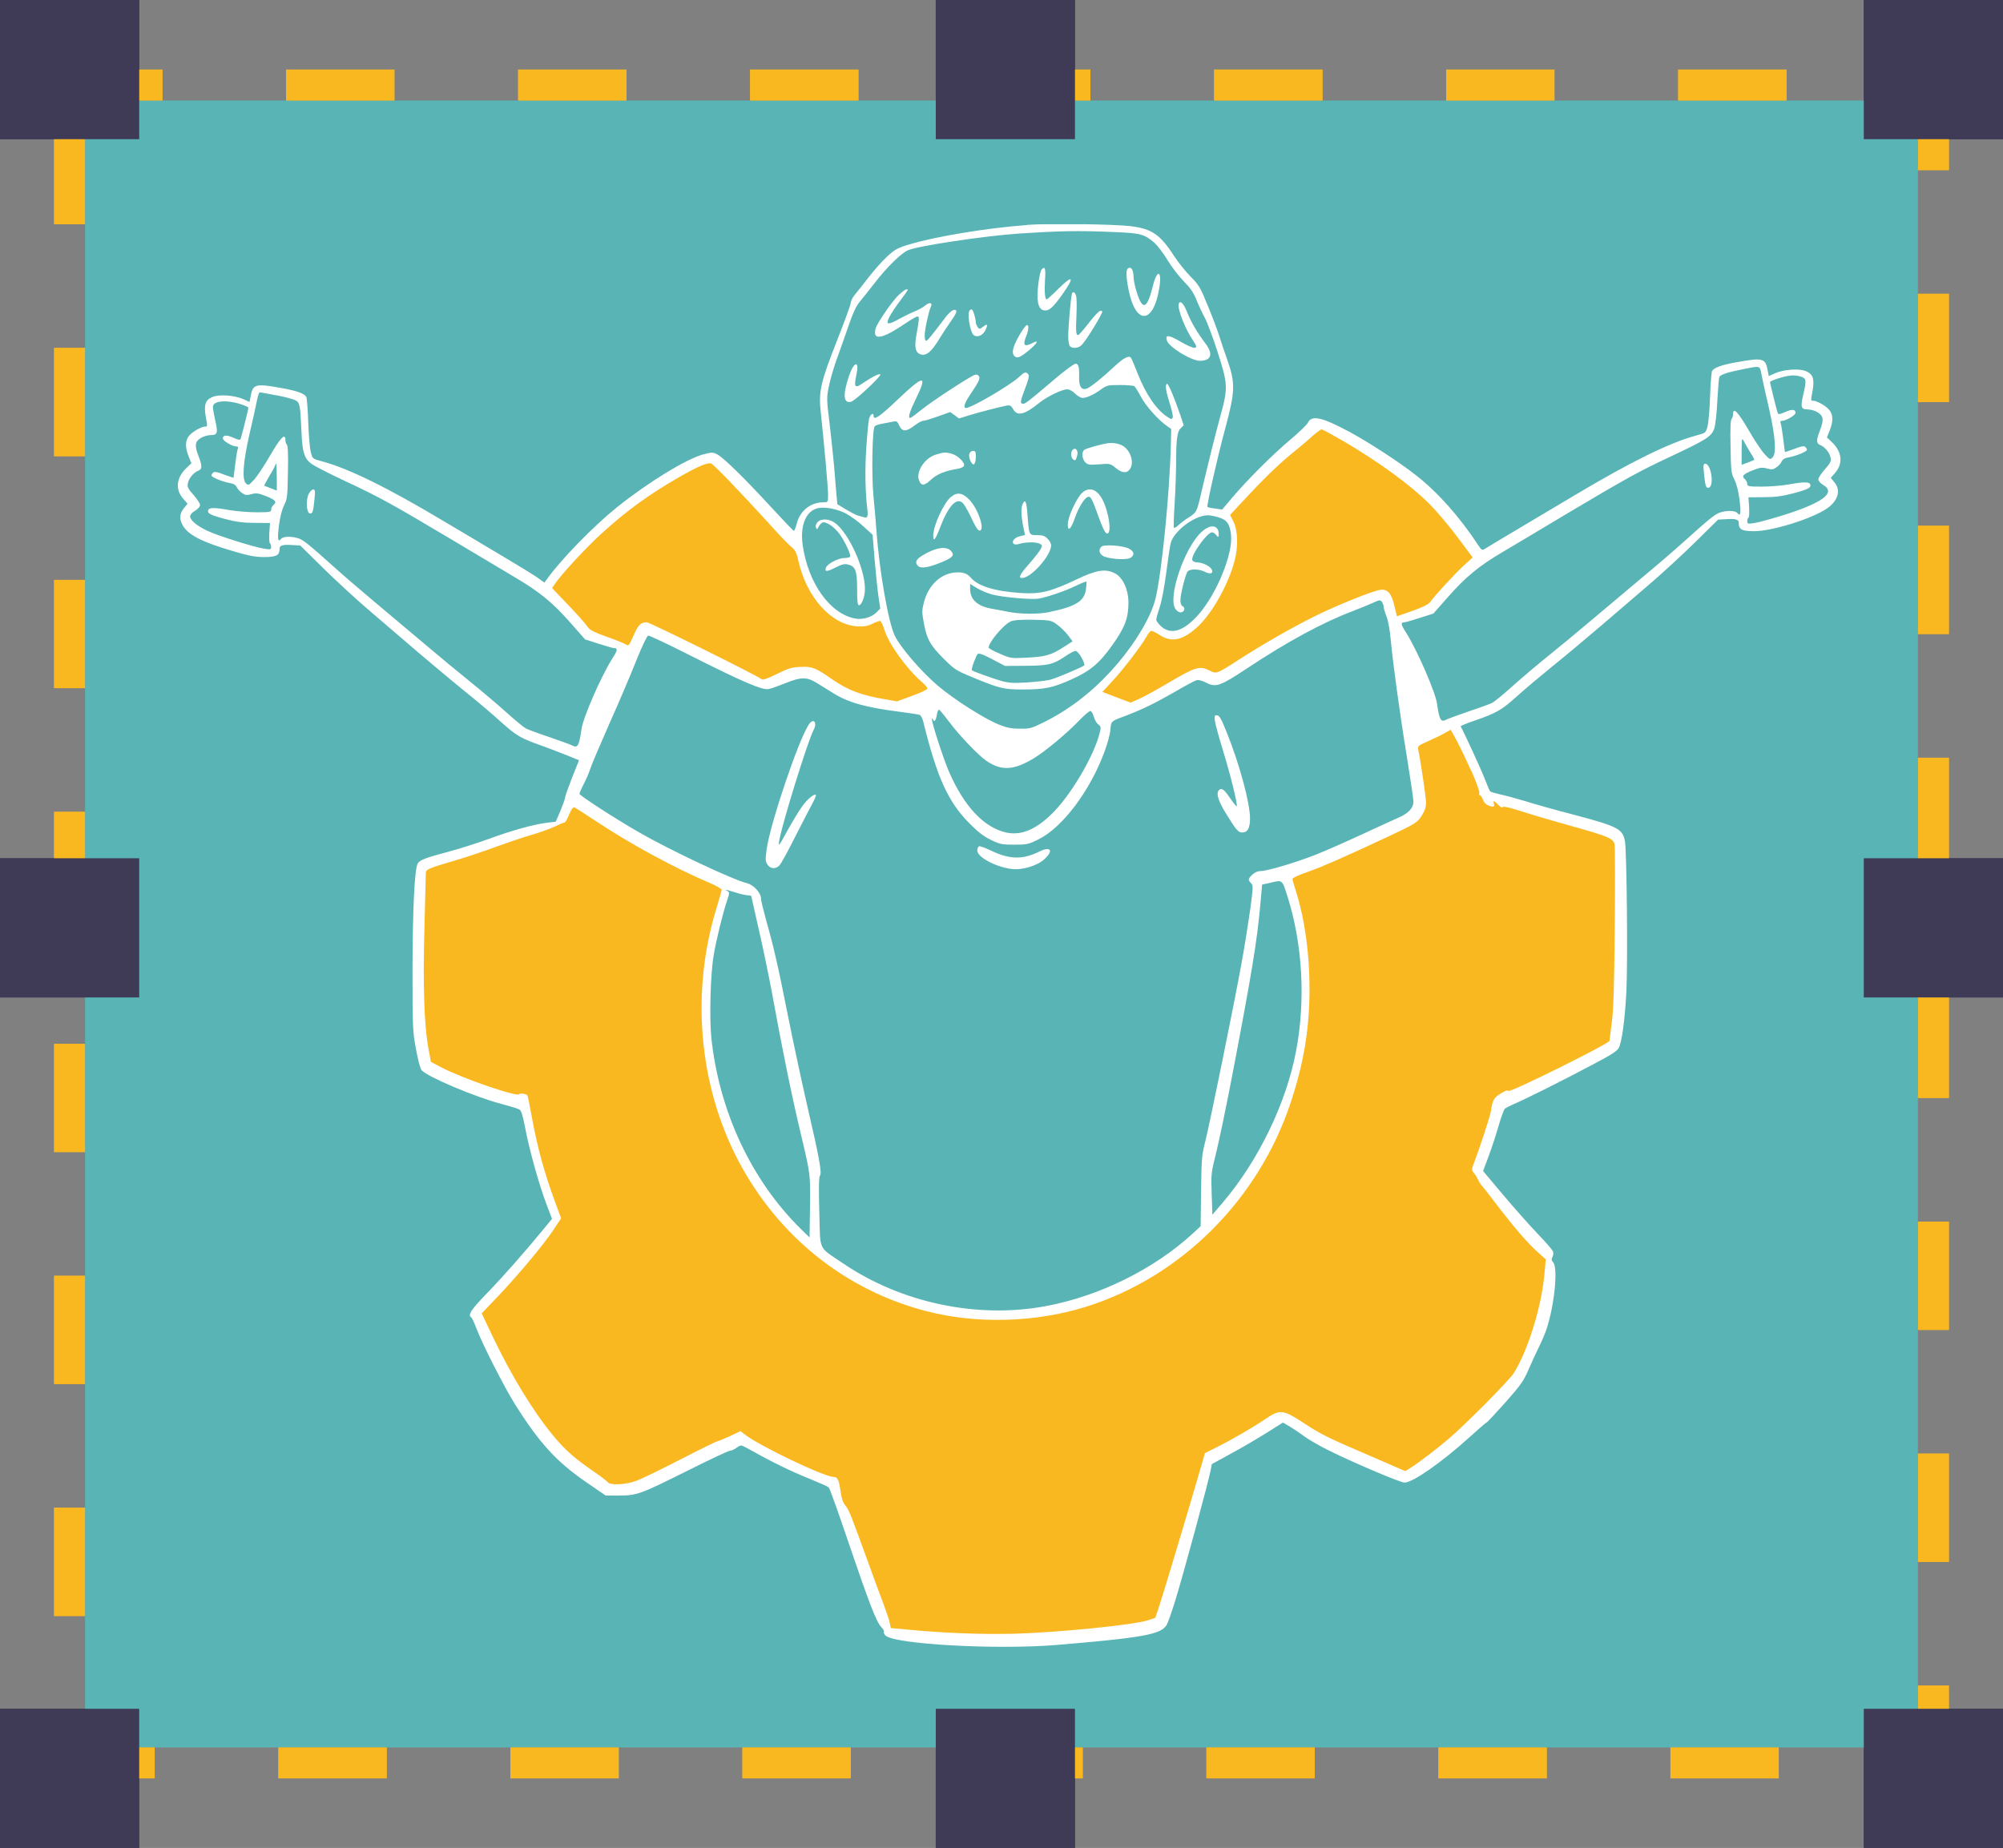 <?xml version="1.0" encoding="UTF-8"?> <svg xmlns="http://www.w3.org/2000/svg" width="259" height="239" viewBox="0 0 259 239" fill="none"><rect x="0" y="0" width="259" height="239" fill="#808080" stroke="none"/><rect x="9" y="11" width="241" height="217" stroke="#FAB820" stroke-width="4" stroke-linecap="square" stroke-dasharray="10 20"></rect><rect x="241" width="18" height="18" fill="#3F3B57"></rect><rect x="241" y="221" width="18" height="18" fill="#3F3B57"></rect><rect x="241" y="111" width="18" height="18" fill="#3F3B57"></rect><rect width="18" height="18" fill="#3F3B57"></rect><rect y="221" width="18" height="18" fill="#3F3B57"></rect><rect y="111" width="18" height="18" fill="#3F3B57"></rect><rect x="121" width="18" height="18" fill="#3F3B57"></rect><rect x="121" y="221" width="18" height="18" fill="#3F3B57"></rect><rect x="11" y="13" width="237" height="213" fill="#58B4B5"></rect><g clip-path="url(#clip0_39_186)"><path fill-rule="evenodd" clip-rule="evenodd" d="M54.6 112.028L72.521 106.285L73.977 103.139C73.977 103.139 82.298 108.393 86.209 110.597C90.12 112.802 93.968 114.435 93.968 114.435C93.968 114.435 91.201 125.075 91.201 131.683C91.201 138.291 94.156 146.775 97.567 152.189C100.978 157.603 105.389 161.19 105.389 161.19C105.389 161.19 114.614 170.853 131.382 169.905C148.15 168.963 159.599 155.147 159.599 155.147C159.599 155.147 167.238 143.782 168.295 135.226C169.352 126.67 168.031 119.052 167.56 117.225C167.089 115.397 166.042 112.961 166.042 112.961C166.042 112.961 183.103 105.928 183.526 105.029C183.949 104.129 182.589 95.791 182.589 95.791L187.907 93.712L192.443 102.964L209.427 108.156L208.831 135.188L193.846 142.647L191.232 151.488L200.414 162.819C200.414 162.819 201.024 170.166 196.58 177.876C192.14 185.587 182.065 190.938 182.065 190.938L165.754 183.194L156.308 189.014L150.081 210.259C150.081 210.259 140.64 211.898 132.126 212.367C123.608 212.84 114.921 211.076 114.921 211.076L107.368 191.61L95.621 185.993C95.621 185.993 81.952 193.108 79.17 192.76C76.388 192.412 70.191 185.678 67 180.327C63.81 174.976 61.494 169.813 61.494 169.813L71.939 157.54L67.37 142.434L54.547 137.619C54.547 137.619 53.475 116.997 54.595 112.019L54.6 112.028ZM158.494 66.405L170.539 54.635C170.539 54.635 176.04 57.588 181.628 61.479C187.216 65.371 191.386 72.182 191.386 72.182C191.386 72.182 185.63 78.384 185.318 78.538C185.006 78.698 180.408 80.366 180.408 80.366C180.408 80.366 179.25 77.03 178.716 76.996C178.183 76.963 165.984 82.662 162.856 84.359C159.729 86.06 157.009 87.791 157.009 87.791C157.009 87.791 155.635 86.911 153.944 87.791C152.253 88.671 146.343 92.069 145.497 92.069C144.652 92.069 141.711 89.71 141.711 89.71C141.711 89.71 146.386 84.281 147.342 83.087C148.299 81.893 148.717 81.072 148.717 81.072C148.717 81.072 151.325 83.131 153.723 81.4C156.12 79.67 161.823 70.809 158.494 66.405ZM70.556 75.928C70.556 75.928 77.282 67.933 82.442 64.254C87.602 60.571 92.013 59.091 92.013 59.091L103.054 70.388C103.054 70.388 104.913 78.543 108.373 79.766C111.832 80.989 114.095 79.607 114.095 79.607C114.095 79.607 115.219 82.725 116.036 83.793C116.848 84.861 120.85 89.894 121.23 89.425C121.604 88.956 118.289 91.503 117.256 91.469C116.223 91.436 110.189 90.242 110.001 90.15C109.814 90.053 105.591 86.877 103.275 87.288C100.959 87.699 98.581 88.264 98.581 88.264L83.221 81.342L81.626 84.46L75.995 82.067L70.556 75.933V75.928Z" fill="#FAB820"></path><path fill-rule="evenodd" clip-rule="evenodd" d="M132.794 29.106C127.668 29.474 120.869 30.605 117.544 31.62C115.983 32.099 115.69 32.268 114.623 33.264C113.979 33.873 112.913 35.076 112.255 35.942C111.592 36.812 110.804 37.788 110.53 38.122C110.256 38.455 110.016 38.915 110.016 39.137C110.016 39.359 109.228 41.52 108.272 43.942C106.105 49.448 105.826 50.613 106.138 53.407C106.561 57.327 107.075 63.017 107.075 63.979C107.075 64.941 107.075 64.96 106.504 64.96C104.812 64.96 103.433 66.052 103.015 67.749C102.886 68.247 102.722 68.653 102.65 68.653C102.578 68.653 101.252 67.266 99.676 65.55C96.222 61.798 93.56 59.193 92.748 58.768C92.176 58.473 92.071 58.473 90.927 58.768C88.741 59.357 83.797 62.388 79.795 65.588C76.802 67.991 72.593 72.298 70.777 74.831L70.392 75.348L69.494 74.7C68.999 74.347 66.976 73.11 65.011 71.945C63.046 70.761 59.664 68.764 57.497 67.474C50.112 63.055 45.024 60.561 41.603 59.657C40.426 59.343 40.407 59.324 40.191 58.492C40.061 58.028 39.917 56.293 39.859 54.61C39.806 52.928 39.677 51.449 39.6 51.319C39.307 50.874 38.389 50.54 36.328 50.173C33.003 49.583 32.691 49.656 32.398 51.319L32.268 51.986L31.461 51.618C30.303 51.12 28.357 50.971 27.473 51.343C26.555 51.729 26.354 52.324 26.589 53.803C26.848 55.21 26.848 55.171 26.517 55.171C26.022 55.171 24.826 55.872 24.422 56.389C23.947 56.998 23.927 57.849 24.384 59.014L24.749 59.918L24.086 60.547C22.784 61.803 22.635 63.302 23.701 64.52L24.254 65.148L23.778 65.724C23.207 66.405 23.154 67.184 23.668 68.015C24.422 69.233 26.185 70.123 30.096 71.268C32.263 71.916 33.037 72.046 34.214 72.046C35.814 72.027 36.16 71.824 36.16 70.882C36.16 70.562 36.606 70.427 37.5 70.475L38.822 70.548L41.762 73.448C43.381 75.039 46.023 77.48 47.643 78.862C49.257 80.25 52.106 82.686 53.98 84.296C55.854 85.886 58.626 88.216 60.135 89.434C61.658 90.653 63.752 92.427 64.8 93.388C66.803 95.182 67.317 95.477 70.147 96.477C71.103 96.83 72.554 97.381 73.381 97.715L74.87 98.324L73.986 100.543C73.51 101.761 73.102 102.892 73.088 103.076C73.088 103.24 72.814 104.018 72.482 104.83L71.858 106.271L70.757 106.402C69.138 106.585 66.222 107.383 63.171 108.509C61.701 109.046 59.371 109.785 57.992 110.153C54.998 110.945 54.244 111.226 54.004 111.704C53.6 112.463 53.36 117.544 53.341 125.307C53.341 132.887 53.36 133.365 53.783 135.657C54.042 137.063 54.335 138.209 54.518 138.412C55.253 139.263 61.369 141.849 64.785 142.758C65.886 143.053 66.933 143.367 67.135 143.478C67.409 143.628 67.577 144.16 67.923 145.953C68.437 148.67 69.648 153.03 70.642 155.693L71.377 157.632L70.166 159.111C67.779 162.011 65.079 165.081 62.945 167.28C60.908 169.388 60.447 170.089 60.942 170.384C61.033 170.456 61.345 171.104 61.619 171.844C62.393 173.879 65.203 179.404 66.597 181.623C69.758 186.65 71.997 189.091 75.836 191.716L78.315 193.418H80.078C82.375 193.418 82.759 193.268 88.991 190.164C91.782 188.758 94.209 187.631 94.372 187.631C94.535 187.631 94.886 187.482 95.16 187.298C95.419 187.095 95.732 186.945 95.837 186.945C95.967 186.945 96.683 187.312 97.471 187.757C99.748 189.053 102.396 190.343 104.764 191.286C105.975 191.784 107.061 192.267 107.171 192.378C107.282 192.49 108.44 195.704 109.723 199.513C112.442 207.499 113.307 209.737 113.946 210.419C114.205 210.694 114.349 210.955 114.297 211.028C114.224 211.1 114.316 211.323 114.479 211.506C115.507 212.652 128.883 213.392 136.633 212.744C147.674 211.821 150.081 211.395 150.835 210.192C150.999 209.969 151.498 208.509 151.974 206.991C152.983 203.738 156.365 191.262 156.548 190.135L156.697 189.357L159.287 187.936C160.718 187.158 162.794 185.94 163.899 185.239L165.883 183.982L166.748 184.48C167.209 184.755 168.069 185.331 168.66 185.775C169.247 186.201 170.736 187.071 171.966 187.66C175.31 189.304 181.061 191.745 181.628 191.745C182.675 191.745 186.461 189.101 190.007 185.886C191.127 184.871 192.121 184.001 192.232 183.962C192.342 183.924 193.428 182.744 194.677 181.357C196.642 179.138 197.012 178.602 197.637 177.161C198.021 176.272 198.626 174.942 198.977 174.241C199.328 173.54 199.804 172.448 200.005 171.8C201.014 168.711 201.476 163.964 200.832 163.259C200.611 163.017 200.592 162.853 200.74 162.577C200.851 162.355 200.889 162.04 200.813 161.857C200.76 161.673 199.876 160.653 198.847 159.585C197.819 158.512 195.816 156.259 194.384 154.557L191.775 151.454L192.51 149.477C192.914 148.384 193.486 146.63 193.798 145.542C194.11 144.469 194.461 143.507 194.586 143.396C194.696 143.285 195.249 143.009 195.797 142.767C197.099 142.231 202.206 139.679 206.05 137.629C208.346 136.425 209.12 135.927 209.321 135.521C209.725 134.743 210.109 131.862 210.297 128.348C210.499 124.539 210.35 110.104 210.114 108.79C209.802 107.18 209.23 106.885 203.297 105.314C201.149 104.758 198.449 104.004 197.291 103.632C196.114 103.279 194.629 102.873 193.985 102.742C193.341 102.592 192.755 102.428 192.678 102.336C192.606 102.264 192.275 101.485 191.943 100.615C191.482 99.431 189.334 94.776 188.873 93.944C188.835 93.891 189.608 93.558 190.598 93.224C193.5 92.228 194.182 91.837 196.181 90.024C197.228 89.081 199.342 87.307 200.846 86.089C202.369 84.871 205.127 82.541 207.001 80.951C208.875 79.341 211.724 76.905 213.338 75.517C214.957 74.13 217.6 71.694 219.219 70.103L222.159 67.203L223.5 67.13C224.381 67.082 224.821 67.217 224.821 67.537C224.821 68.479 225.172 68.682 226.767 68.701C229.083 68.721 234.334 67.092 236.266 65.743C237.678 64.762 238.067 63.394 237.202 62.379L236.727 61.803L237.279 61.175C238.346 59.957 238.197 58.458 236.895 57.201L236.232 56.573L236.597 55.669C237.058 54.504 237.039 53.653 236.559 53.044C236.155 52.527 234.959 51.826 234.464 51.826C234.132 51.826 234.132 51.865 234.392 50.458C234.632 48.979 234.43 48.389 233.508 47.998C232.624 47.63 230.678 47.775 229.52 48.273L228.713 48.641L228.583 47.973C228.29 46.31 227.978 46.238 224.653 46.828C222.597 47.195 221.679 47.529 221.381 47.973C221.309 48.104 221.179 49.583 221.122 51.265C221.069 52.948 220.92 54.683 220.79 55.147C220.569 55.978 220.55 55.998 219.377 56.312C215.961 57.216 210.873 59.715 203.484 64.129C201.317 65.424 197.935 67.42 195.97 68.6C194.004 69.765 192.222 70.838 192.001 70.983C191.636 71.205 191.578 71.167 191.103 70.447C188.734 66.84 185.846 63.587 183.021 61.407C180.797 59.672 177.03 57.23 174.479 55.843C170.914 53.938 169.592 53.644 169.117 54.678C169.006 54.92 167.959 55.935 166.782 56.916C164.466 58.874 161.18 62.166 159.267 64.438L158.037 65.898L157.12 65.767C156.625 65.714 156.164 65.617 156.13 65.564C156 65.434 157.47 58.927 158.407 55.51C159.729 50.593 159.767 49.559 158.667 46.451C158.355 45.581 157.893 44.213 157.639 43.401C157.384 42.588 156.702 40.795 156.13 39.427C155.193 37.136 155.011 36.841 153.963 35.787C153.319 35.139 152.363 33.94 151.815 33.109C150.033 30.334 148.933 29.58 146.175 29.247C143.878 28.986 135.72 28.879 132.78 29.082L132.794 29.106ZM144.095 30.01C147.511 30.16 147.953 30.271 149.274 31.398C149.658 31.751 150.432 32.746 150.965 33.636C151.498 34.525 152.454 35.763 153.098 36.411C153.963 37.3 154.348 37.87 154.732 38.832C155.006 39.533 155.486 40.553 155.779 41.085C156.092 41.641 156.827 43.618 157.432 45.484C158.792 49.718 158.811 50.158 157.783 53.876C157.105 56.351 156.149 60.232 155.193 64.317C154.751 66.183 154.679 66.314 153.651 66.961C153.247 67.203 152.695 67.628 152.421 67.885C152.147 68.145 151.868 68.31 151.796 68.252C151.743 68.179 151.777 66.773 151.888 65.11C151.998 63.466 152.089 60.73 152.089 59.067C152.089 57.034 152.248 55.845 152.565 55.5L153.06 55.002L152.676 53.837C151.868 51.473 151.076 49.569 150.893 49.641C150.619 49.752 150.763 50.637 151.277 52.266C151.537 53.059 151.7 53.837 151.643 53.987C151.532 54.262 151.479 54.248 151.018 53.968C149.548 53.025 148.188 51.048 147.107 48.312C146.703 47.258 146.3 46.315 146.209 46.243C145.949 45.948 145.233 46.335 144.186 47.316C142.663 48.757 140.952 50.144 140.491 50.274C139.847 50.477 139.516 49.98 139.535 48.853C139.573 47.485 139.463 47.041 139.074 47.041C138.891 47.041 137.676 47.93 136.393 49.017C133.068 51.845 132.592 52.218 132.314 52.218C131.872 52.218 131.91 51.942 132.535 50.294C133.01 49.037 133.121 48.592 132.958 48.408C132.645 48.041 132.496 48.075 131.747 48.776C130.478 49.922 125.592 52.769 124.895 52.769C124.511 52.769 124.732 52.087 125.467 51.014C126.625 49.293 126.788 48.906 126.553 48.611C126.443 48.462 126.202 48.408 126.039 48.481C125.304 48.757 120.47 51.918 119.207 52.952C118.453 53.562 117.775 54.059 117.698 54.059C117.367 54.059 117.607 53.267 118.472 51.492C119.961 48.423 119.461 48.462 116.156 51.604C113.749 53.895 112.961 54.432 112.961 53.784C112.961 53.305 112.538 53.562 112.375 54.151C112.303 54.446 112.134 56.109 112.024 57.849C111.822 60.769 111.875 63.655 112.173 66.057C112.247 66.721 112.136 67.011 111.841 66.927C111.601 66.855 111.198 66.744 110.957 66.686C110.717 66.632 110.02 66.26 109.396 65.893L108.276 65.211L108.147 63.843C108.094 63.084 107.945 61.383 107.834 60.073C107.705 58.743 107.45 56.283 107.248 54.581C106.883 51.623 106.883 51.42 107.176 49.98C107.34 49.167 107.762 47.688 108.113 46.688C108.478 45.706 109.16 43.748 109.655 42.327C110.318 40.389 110.722 39.538 111.236 38.944C111.601 38.499 112.466 37.426 113.148 36.541C114.638 34.598 116.564 32.713 117.41 32.364C118.77 31.789 127.163 30.532 131.612 30.218C137.195 29.851 139.439 29.812 144.104 30.015L144.095 30.01ZM227.776 48.457C227.886 49.047 228.309 50.99 228.732 52.764C229.578 56.481 229.722 58.642 229.208 59.159C228.895 59.473 228.842 59.454 228.179 58.734C227.776 58.308 226.839 56.902 226.085 55.592C224.744 53.281 224.1 52.599 224.1 53.542C224.1 53.784 224.009 54.079 223.899 54.19C223.769 54.32 223.716 55.485 223.769 57.777C223.822 60.919 223.86 61.233 224.264 62.011C224.538 62.548 224.778 63.49 224.927 64.597C225.148 66.371 225.076 66.869 224.653 66.352C224.393 66.038 223.384 65.985 222.486 66.26C221.823 66.444 221.088 67.039 217.763 70.031C216.663 71.031 214.256 73.1 212.435 74.613C210.614 76.146 207.693 78.606 205.929 80.085C204.166 81.584 201.596 83.706 200.236 84.799C198.857 85.906 196.782 87.665 195.624 88.7C194.466 89.753 193.255 90.735 192.962 90.899C192.65 91.049 191.251 91.566 189.858 92.025C188.46 92.504 187.1 93.007 186.826 93.152C186.497 93.313 186.264 93.14 186.13 92.634C186 92.209 185.875 91.489 185.817 91.025C185.654 89.603 183.209 84.001 181.796 81.782C181.133 80.767 181.099 80.487 181.575 80.487C181.724 80.487 182.642 80.226 183.598 79.911L185.342 79.356L187.235 77.209C189.493 74.642 191.203 73.216 194.307 71.389C195.595 70.63 199.376 68.378 202.701 66.381C210.566 61.707 211.887 60.982 216.298 58.913C220.651 56.863 221.314 56.438 221.66 55.437C221.809 55.031 221.991 53.402 222.063 51.816C222.154 50.226 222.265 48.839 222.318 48.747C222.52 48.433 223.365 48.157 225.201 47.785C227.699 47.287 227.536 47.229 227.771 48.452L227.776 48.457ZM232.902 48.718C233.58 48.959 233.599 49.163 233.176 51.029C232.792 52.672 232.883 52.952 233.762 52.952C234.132 52.952 234.718 53.117 235.05 53.339C235.804 53.803 235.857 54.32 235.309 55.722C234.834 56.94 234.848 57.351 235.362 57.554C235.968 57.796 236.573 58.536 236.703 59.178C236.794 59.657 236.703 59.86 235.968 60.696C235.506 61.214 235.122 61.803 235.122 61.992C235.122 62.195 235.396 62.509 235.766 62.731C237.457 63.727 235.655 65.061 230.346 66.705C228.876 67.15 227.295 67.594 226.82 67.648C226.013 67.778 225.936 67.759 225.936 67.406C225.936 67.184 226.008 66.981 226.099 66.927C226.171 66.874 226.21 66.26 226.171 65.579L226.08 64.322L228.064 64.302C229.606 64.302 230.471 64.172 231.884 63.805C233.815 63.287 234.233 63.065 234.07 62.64C233.94 62.306 233.224 62.306 231.259 62.659C230.394 62.809 228.852 62.934 227.824 62.934C226.099 62.934 225.931 62.896 225.931 62.582C225.931 62.398 225.801 62.137 225.657 62.006C225.162 61.6 225.364 61.339 226.555 60.861C227.584 60.455 227.843 60.416 228.468 60.585C229.073 60.75 229.275 60.735 229.678 60.455C229.952 60.29 230.265 59.938 230.375 59.696C230.524 59.382 230.779 59.232 231.331 59.14C232.215 58.99 233.647 58.4 233.647 58.178C233.647 58.086 233.556 57.922 233.445 57.81C233.282 57.646 232.931 57.699 232.033 58.052C231.37 58.294 230.822 58.478 230.803 58.458C230.784 58.42 230.692 57.646 230.582 56.737C230.471 55.814 230.322 54.925 230.25 54.741C230.159 54.519 230.212 54.427 230.414 54.427C230.928 54.427 232.177 53.706 232.177 53.392C232.177 52.928 231.701 52.894 230.798 53.3C230.193 53.576 229.933 53.615 229.88 53.45C229.751 53.117 228.871 49.549 228.871 49.404C228.871 49.351 229.256 49.163 229.755 48.998C231.278 48.5 232.071 48.442 232.898 48.723L232.902 48.718ZM146.684 49.955C146.795 50.028 147.16 50.622 147.511 51.285C148.116 52.45 149.788 54.335 150.893 55.094L151.446 55.481L151.393 57.68C151.229 64.022 150.196 74.241 149.408 77.441C148.784 79.994 146.449 83.764 143.547 86.906C140.976 89.695 138.036 91.914 134.822 93.485C133.409 94.186 133.13 94.263 131.881 94.244C130.781 94.244 130.229 94.133 129.109 93.688C127.216 92.91 123.377 90.474 121.244 88.661C119.149 86.887 116.449 83.745 115.714 82.246C114.868 80.525 113.691 73.782 113.326 68.566C113.235 67.348 113.067 65.352 112.942 64.129C112.682 61.504 112.793 55.442 113.105 55.128C113.216 55.017 113.658 54.867 114.1 54.794C114.542 54.722 115.147 54.591 115.44 54.538C115.935 54.427 116.026 54.485 116.266 55.017C116.651 55.848 117.15 55.867 118.179 55.089C118.64 54.722 119.188 54.422 119.389 54.422C119.572 54.422 120.437 54.161 121.302 53.847L122.863 53.291L123.435 53.697L124.007 54.122L125.237 53.736C126.414 53.368 129.258 52.629 130.233 52.44C130.598 52.387 130.767 52.479 131.007 52.919C131.54 53.88 132.496 53.639 134.404 52.087C135.36 51.309 137.325 50.352 137.988 50.352C138.281 50.352 138.685 50.574 139.016 50.908C139.328 51.203 139.751 51.464 139.972 51.464C140.525 51.464 141.442 51.038 142.36 50.371C143.114 49.834 143.244 49.796 144.82 49.796C145.738 49.796 146.583 49.868 146.694 49.946L146.684 49.955ZM35.722 51.12C36.808 51.323 37.928 51.618 38.202 51.768C38.773 52.063 38.826 52.377 38.99 56.003C39.1 58.536 39.374 59.348 40.311 60.015C40.695 60.29 42.679 61.31 44.702 62.253C49.113 64.322 50.434 65.042 58.299 69.721C61.643 71.718 65.41 73.971 66.693 74.729C69.797 76.561 71.507 77.983 73.765 80.549L75.658 82.696L77.402 83.252C78.358 83.566 79.276 83.827 79.425 83.827C79.901 83.827 79.867 84.103 79.204 85.122C77.695 87.506 75.346 92.905 75.183 94.365C75.13 94.829 75 95.549 74.87 95.975C74.736 96.481 74.503 96.653 74.174 96.492C73.9 96.342 72.54 95.844 71.142 95.366C69.744 94.901 68.35 94.384 68.038 94.239C67.745 94.075 66.529 93.094 65.376 92.04C64.218 91.005 62.143 89.251 60.764 88.139C59.404 87.046 56.834 84.924 55.071 83.426C53.307 81.947 50.386 79.491 48.565 77.954C46.744 76.436 44.342 74.367 43.237 73.371C39.912 70.379 39.177 69.784 38.514 69.601C37.615 69.325 36.602 69.378 36.347 69.692C35.924 70.21 35.852 69.712 36.073 67.938C36.222 66.831 36.458 65.888 36.736 65.352C37.14 64.573 37.178 64.259 37.231 61.117C37.284 58.826 37.231 57.661 37.101 57.53C36.991 57.419 36.9 57.124 36.9 56.882C36.9 55.94 36.256 56.621 34.915 58.932C34.161 60.247 33.224 61.649 32.821 62.074C32.157 62.794 32.105 62.814 31.792 62.499C31.278 61.982 31.427 59.822 32.268 56.104C32.691 54.33 33.114 52.387 33.224 51.797C33.335 51.222 33.498 50.743 33.589 50.743C33.681 50.743 34.637 50.908 35.722 51.13V51.12ZM31.259 52.319C31.735 52.483 32.124 52.672 32.124 52.725C32.124 52.875 31.24 56.443 31.115 56.771C31.062 56.936 30.803 56.902 30.197 56.621C29.299 56.215 28.818 56.254 28.818 56.713C28.818 57.027 30.067 57.748 30.582 57.748C30.783 57.748 30.836 57.84 30.745 58.062C30.673 58.246 30.524 59.135 30.413 60.058C30.303 60.962 30.212 61.74 30.192 61.779C30.173 61.798 29.621 61.615 28.962 61.373C28.064 61.02 27.713 60.967 27.55 61.132C27.439 61.243 27.348 61.407 27.348 61.499C27.348 61.721 28.78 62.311 29.664 62.461C30.216 62.553 30.471 62.703 30.62 63.017C30.73 63.258 31.043 63.606 31.317 63.776C31.72 64.051 31.922 64.07 32.528 63.906C33.152 63.742 33.411 63.776 34.44 64.182C35.636 64.66 35.838 64.921 35.338 65.327C35.189 65.458 35.064 65.714 35.064 65.903C35.064 66.217 34.901 66.255 33.191 66.255C32.143 66.255 30.601 66.125 29.736 65.98C27.771 65.627 27.055 65.627 26.925 65.961C26.762 66.386 27.18 66.608 29.111 67.126C30.524 67.493 31.389 67.624 32.931 67.624L34.915 67.643L34.824 68.9C34.786 69.581 34.824 70.195 34.896 70.248C34.987 70.302 35.059 70.509 35.059 70.727C35.059 71.08 34.987 71.094 34.195 70.969C32.926 70.785 28.189 69.306 26.791 68.639C25.45 68.01 24.585 67.271 24.585 66.773C24.585 66.57 24.859 66.255 25.229 66.052C25.595 65.83 25.873 65.516 25.873 65.313C25.873 65.129 25.489 64.535 25.027 64.017C24.292 63.186 24.201 62.983 24.292 62.499C24.422 61.852 25.027 61.112 25.652 60.875C26.147 60.672 26.166 60.266 25.691 59.043C25.138 57.636 25.196 57.119 25.95 56.66C26.282 56.438 26.868 56.273 27.238 56.273C28.122 56.273 28.213 55.998 27.824 54.349C27.66 53.629 27.531 52.851 27.531 52.629C27.531 51.816 29.294 51.667 31.259 52.314V52.319ZM173.691 57.032C178.466 59.86 182.416 62.746 184.881 65.221C185.798 66.144 187.417 68.068 188.479 69.489L190.425 72.095L189.248 73.168C188.09 74.241 185.5 77.05 184.929 77.862C184.727 78.157 183.992 78.529 182.632 79.007L180.629 79.708L180.316 78.413C179.932 76.731 179.432 76.16 178.495 76.286C177.467 76.416 172.691 78.355 169.881 79.762C166.849 81.279 163.25 83.348 160.18 85.325C157.35 87.157 157.298 87.172 156.452 86.747C155.145 86.079 154.631 86.229 151.325 88.168C149.673 89.149 147.833 90.164 147.266 90.406L146.199 90.87L144.378 90.188L142.543 89.487L143.845 88.081C145.257 86.563 147.554 83.571 148.236 82.353C148.457 81.927 148.75 81.594 148.88 81.594C149.029 81.594 149.524 81.835 149.999 82.15C151.522 83.131 152.959 82.817 154.866 81.057C156.721 79.336 158.777 75.696 159.609 72.646C160.142 70.722 160.07 68.561 159.46 67.396L159.056 66.603L160.195 65.366C163.135 62.185 165.172 60.189 166.863 58.806C167.872 57.994 169.141 56.921 169.674 56.423C170.227 55.945 170.76 55.534 170.885 55.534C171.01 55.534 172.264 56.215 173.676 57.032H173.691ZM226.344 58.55C226.656 59.029 226.877 59.454 226.839 59.473C226.801 59.512 226.416 59.657 225.993 59.826L225.205 60.121V58.347C225.225 56.612 225.225 56.573 225.518 57.11C225.667 57.404 226.051 58.072 226.344 58.55ZM94.492 62.413C95.703 63.669 97.798 65.907 99.157 67.401C100.498 68.9 101.896 70.379 102.261 70.674C102.847 71.138 102.977 71.394 103.27 72.67C104.337 77.291 107.512 80.801 110.837 81.004C111.721 81.057 112.139 80.984 112.769 80.69C113.211 80.467 113.667 80.303 113.797 80.303C113.927 80.303 114.181 80.878 114.402 81.56C114.916 83.281 117.251 86.515 119.216 88.216C119.62 88.569 119.932 88.936 119.932 89.048C119.932 89.178 119.034 89.603 117.948 89.99L115.983 90.71L114.623 90.469C111.351 89.932 109.646 89.284 107.479 87.771C105.456 86.35 104.98 86.181 103.491 86.254C102.352 86.307 101.91 86.437 100.44 87.177C99.321 87.733 98.638 87.97 98.513 87.858C97.942 87.38 84.018 80.482 83.634 80.482C82.846 80.482 82.534 80.796 81.909 82.217C81.337 83.527 81.284 83.585 80.919 83.344C80.698 83.194 79.598 82.754 78.44 82.348C77.008 81.85 76.273 81.478 76.071 81.183C75.629 80.554 74.491 79.297 72.838 77.577L71.387 76.059L71.862 75.358C72.708 74.154 75.85 70.756 77.686 69.093C80.938 66.115 83.768 64.046 87.737 61.755C90.326 60.276 91.576 59.739 92.018 59.981C92.167 60.053 93.286 61.146 94.497 62.403L94.492 62.413ZM35.795 61.712V63.447L35.021 63.152C34.579 62.988 34.214 62.838 34.175 62.819C34.137 62.799 34.449 62.209 34.853 61.523C35.276 60.841 35.607 60.213 35.607 60.116C35.607 60.044 35.646 59.967 35.699 59.967C35.751 59.967 35.79 60.745 35.79 61.702L35.795 61.712ZM109.43 66.444C110.001 66.739 111.01 67.478 111.654 68.088L112.831 69.161L113.086 72.283C113.235 74.004 113.451 76.146 113.581 77.069L113.821 78.713L113.326 79.21C112.721 79.82 111.544 80.172 110.607 80.003C107.335 79.413 104.471 75.401 103.789 70.466C103.438 67.913 104.231 66.048 105.792 65.714C106.749 65.53 108.252 65.825 109.43 66.434V66.444ZM157.562 66.903C158.648 67.237 159.032 67.754 159.176 69.175C159.45 71.616 157.322 76.827 154.953 79.505C153.06 81.632 151.446 82.15 150.158 81.023C149.807 80.709 149.514 80.322 149.514 80.134C149.514 79.969 149.716 79.244 149.956 78.524C150.216 77.765 150.561 75.918 150.802 74.087C151.023 72.366 151.277 70.65 151.373 70.263C151.777 68.692 154.424 66.676 156.149 66.642C156.409 66.623 157.048 66.753 157.562 66.903ZM178.908 78.437C178.908 78.601 179.072 79.196 179.293 79.752C179.514 80.361 179.735 81.584 179.845 82.894C180.105 85.683 180.946 91.953 181.959 98.145C182.401 100.881 182.767 103.375 182.767 103.651C182.767 104.482 182.161 105.15 180.893 105.72C180.249 105.995 178.063 107.015 176.007 107.958C173.969 108.901 171.341 110.066 170.164 110.525C167.647 111.521 163.88 112.652 163.034 112.652C162.65 112.652 162.246 112.816 161.934 113.116C161.381 113.633 161.348 113.817 161.771 114.223C162.064 114.518 162.044 114.74 161.66 117.626C161.42 119.308 160.925 122.489 160.521 124.669C159.584 129.861 156.462 145.151 155.856 147.606C155.395 149.38 155.361 149.859 155.304 154.055L155.251 158.584L154.295 159.474C149.279 164.114 142.187 167.624 135.245 168.919C126.37 170.582 116.56 168.513 109.012 163.394C105.725 161.156 106.09 161.953 105.941 156.776C105.85 153.707 105.889 152.228 106.013 152.082C106.307 151.73 105.975 149.883 104.414 143.154C103.678 139.954 102.559 134.743 101.934 131.601C100.647 125.094 100.008 122.305 99.052 118.96C98.701 117.684 98.408 116.466 98.408 116.282C98.446 115.543 97.49 114.45 96.606 114.233C94.694 113.754 86.665 109.964 82.644 107.654C79.612 105.918 74.928 102.882 74.928 102.665C74.928 102.573 75.183 101.964 75.514 101.336C75.846 100.707 76.192 99.856 76.321 99.45C76.432 99.044 77.551 96.419 78.781 93.63C80.03 90.841 81.611 87.124 82.288 85.403C82.985 83.648 83.667 82.241 83.811 82.203C83.941 82.164 86.531 83.387 89.543 84.919C96.082 88.211 98.581 89.28 99.393 89.115C99.705 89.062 100.68 88.709 101.56 88.356C103.635 87.525 104.317 87.525 105.658 88.356C106.23 88.709 107.181 89.299 107.753 89.652C109.699 90.87 111.962 91.498 116.314 92.054C117.621 92.219 118.794 92.407 118.923 92.46C119.072 92.513 119.274 92.905 119.385 93.331C121.129 100.446 122.565 103.646 125.265 106.397C126.423 107.581 127.158 108.151 128.115 108.615C129.292 109.191 129.527 109.244 131.146 109.244C132.765 109.244 132.982 109.205 134.308 108.543C137.392 107.011 140.957 102.278 142.812 97.231C143.196 96.216 143.547 94.921 143.585 94.346C143.696 93.219 143.566 93.311 145.843 92.46C147.847 91.682 149.351 90.942 151.907 89.483C153.228 88.704 154.516 88.023 154.737 87.965C154.996 87.912 155.472 88.037 155.933 88.279C157.221 88.946 157.754 88.758 161.242 86.447C166.532 82.938 171.015 80.516 174.964 79.017C175.973 78.63 177.169 78.128 177.626 77.925C178.399 77.572 178.471 77.572 178.692 77.852C178.803 78.016 178.913 78.297 178.913 78.442L178.908 78.437ZM122.676 93.282C123.997 95.076 126.476 97.662 127.543 98.401C129.489 99.731 131.108 99.639 133.717 98.048C135.225 97.125 137.959 94.834 139.559 93.171C140.203 92.504 140.847 91.953 140.972 91.953C141.121 91.953 141.322 92.267 141.433 92.692C141.543 93.079 141.798 93.543 142.019 93.693C142.37 93.954 142.384 94.027 142.182 94.839C141.486 97.628 138.747 102.36 136.431 104.821C134.207 107.17 132.189 108.093 130.185 107.687C127.264 107.078 124.655 104.304 122.69 99.76C121.974 98.097 120.466 93.456 120.504 93.011C120.504 92.862 120.543 92.862 120.615 93.011C120.778 93.456 120.999 93.253 121.129 92.513C121.201 92.108 121.311 91.774 121.403 91.774C121.475 91.774 122.066 92.456 122.671 93.292L122.676 93.282ZM190.242 99.658C190.886 101.099 191.343 102.414 191.29 102.559C191.237 102.723 191.251 102.853 191.362 102.853C191.472 102.853 191.636 103.114 191.746 103.409C191.857 103.743 192.131 104.038 192.409 104.149C193.164 104.444 193.293 104.391 193.144 103.835C193.071 103.516 193.225 103.559 193.606 103.965C193.971 104.352 194.23 104.521 194.302 104.391C194.394 104.241 195.22 104.444 196.911 104.98C198.271 105.425 201.062 106.237 203.119 106.812C207.967 108.161 208.63 108.437 208.779 109.234C208.831 109.568 208.851 114.411 208.798 119.99C208.726 127.695 208.634 130.62 208.413 132.244C208.264 133.409 208.14 134.482 208.12 134.608C208.12 134.961 195.225 141.356 195.057 141.095C194.965 140.945 194.672 141.042 194.048 141.428C193.149 141.984 193 142.26 192.779 143.72C192.669 144.401 191.4 148.283 190.665 150.226C190.281 151.188 190.281 151.319 190.516 151.614C190.68 151.778 190.958 152.223 191.122 152.576C191.304 152.928 191.506 153.257 191.583 153.315C191.655 153.368 192.448 154.369 193.327 155.534C195.753 158.715 197.517 160.745 198.766 161.876L199.885 162.877L199.683 164.984C199.28 169.2 197.497 174.836 195.715 177.625C195.11 178.568 189.541 184.185 187.355 186.056C185.942 187.274 183.516 189.125 182.469 189.787L181.714 190.266L177.323 188.361C171.649 185.92 170.894 185.553 168.8 184.185C165.84 182.246 165.566 182.208 163.543 183.576C161.982 184.63 159.21 186.239 157.389 187.143L155.808 187.936L155.347 189.526C153.785 194.94 150.513 205.831 149.999 207.383L149.394 209.23L148.476 209.544C146.641 210.153 136.739 211.154 130.858 211.299C126.909 211.39 121.931 211.207 117.41 210.762L115.185 210.559L115.056 209.931C115.003 209.578 114.614 208.451 114.229 207.417C113.826 206.382 112.927 203.907 112.207 201.925C109.968 195.753 109.761 195.235 109.305 194.699C108.992 194.331 108.81 193.775 108.68 192.833C108.478 191.392 108.296 191.02 107.815 191.02C106.585 191.02 98.043 186.935 96.222 185.456L95.746 185.089L94.348 185.756C93.574 186.109 92.859 186.404 92.748 186.404C92.657 186.404 90.543 187.438 88.064 188.714C85.584 189.99 83.009 191.247 82.351 191.489C80.953 192.026 78.954 192.137 78.584 191.692C78.474 191.542 77.628 190.899 76.71 190.271C74.265 188.589 73.035 187.496 71.512 185.65C68.903 182.488 66.092 177.867 63.647 172.728L62.287 169.862L64.401 167.643C67.101 164.796 70.243 161.045 71.545 159.087L72.554 157.569L71.819 155.573C70.388 151.691 69.523 148.588 68.749 144.372C68.49 142.966 68.254 141.747 68.197 141.675C68.067 141.472 67.207 141.341 67.149 141.511C67 141.955 59.654 139.422 57.045 138.035L55.724 137.334L55.392 135.579C54.84 132.49 54.677 127.429 54.878 120.144C54.97 116.485 55.061 113.271 55.061 112.99C55.061 112.415 55.21 112.362 59.14 111.197C60.519 110.791 62.758 110.032 64.137 109.515C65.516 109.017 67.519 108.33 68.6 108.016C69.701 107.702 71.099 107.204 71.704 106.909C72.329 106.614 72.915 106.373 73.006 106.373C73.097 106.373 73.371 105.908 73.592 105.338C73.885 104.656 74.106 104.357 74.27 104.415C74.399 104.468 75.701 105.304 77.133 106.247C81.525 109.167 87.218 112.255 91.701 114.16C92.676 114.566 93.334 114.972 93.32 115.103C93.301 115.233 92.988 116.306 92.642 117.466C89.318 128.28 90.346 140.259 95.4 149.98C100.56 159.851 109.271 166.855 119.779 169.572C126.246 171.254 133.832 171.051 140.337 169.035C152.7 165.192 162.77 155.138 166.921 142.511C168.612 137.373 169.328 132.993 169.328 127.855C169.328 123.291 168.704 118.854 167.584 115.306C167.325 114.513 167.123 113.773 167.123 113.662C167.123 113.551 167.968 113.145 169.016 112.792C171.019 112.091 174.123 110.723 179.706 108.098C183.069 106.508 183.213 106.416 183.804 105.546C184.246 104.845 184.391 104.42 184.391 103.791C184.391 103.11 183.727 98.614 183.382 96.932C183.29 96.506 183.382 96.415 184.703 95.839C185.491 95.486 186.466 95.027 186.85 94.785L187.586 94.379L188.321 95.709C188.724 96.448 189.57 98.222 190.214 99.663L190.242 99.658ZM166.489 115.958C168.435 122.151 168.838 129.358 167.589 135.937C166.321 142.666 162.722 150.115 158.109 155.529L156.769 157.1L156.678 154.422C156.586 151.797 156.606 151.686 157.264 149.061C157.629 147.582 158.513 143.352 159.229 139.635C161.857 125.921 162.535 121.817 162.977 116.901L163.198 114.407L164.115 114.204C165.878 113.778 165.768 113.706 166.484 115.958H166.489ZM95.097 115.427C95.741 115.63 96.476 115.794 96.712 115.794C96.947 115.794 97.154 115.847 97.154 115.905C97.154 115.978 97.615 117.993 98.163 120.415C98.715 122.818 99.45 126.404 99.816 128.382C101.214 136.034 102.314 141.414 103.51 146.475C104.851 152.111 104.812 151.817 104.721 157.289L104.683 160.044L103.563 158.952C97.188 152.687 93.017 143.797 91.989 134.313C91.715 131.707 91.859 125.994 92.282 123.557C92.614 121.542 93.478 118.051 94.007 116.495C94.338 115.499 94.358 115.422 94.06 115.238C93.598 114.977 93.786 115.016 95.088 115.422L95.097 115.427Z" fill="white"></path><path fill-rule="evenodd" clip-rule="evenodd" d="M134.654 34.907C134.543 35.057 134.36 35.903 134.25 36.812C134.01 38.861 134.231 39.954 134.913 40.118C135.59 40.282 136.09 39.877 137.373 38.069C138.973 35.816 138.771 35.463 136.931 37.276C136.143 38.069 135.422 38.716 135.35 38.716C135.11 38.716 135.038 37.701 135.129 36.164C135.24 34.646 135.11 34.332 134.654 34.907Z" fill="white"></path><path fill-rule="evenodd" clip-rule="evenodd" d="M145.786 34.781C145.584 34.984 145.637 36.077 145.949 37.556C146.867 42.086 149.144 41.916 149.898 37.295C150.283 34.965 149.625 34.728 149.072 37C148.284 40.142 147.693 40.253 146.867 37.387C146.703 36.812 146.574 36.091 146.574 35.797C146.574 34.834 146.189 34.356 145.786 34.781Z" fill="white"></path><path fill-rule="evenodd" clip-rule="evenodd" d="M116.262 38.088C115.435 38.847 113.379 41.82 113.211 42.526C112.826 44.077 114.037 43.874 116.997 41.878C117.751 41.361 118.486 40.935 118.63 40.935C118.89 40.935 118.89 41.099 118.481 43.429C118.207 44.962 118.39 45.667 119.106 45.851C119.803 46.016 120.413 45.518 121.383 43.947C121.845 43.188 122.594 42.061 123.017 41.452C123.55 40.732 123.752 40.268 123.641 40.157C123.368 39.881 122.868 40.229 122.099 41.249C120.264 43.671 119.913 44.077 119.75 44.077C119.639 44.077 119.567 43.782 119.567 43.41C119.567 42.67 120.081 40.268 120.341 39.751C120.653 39.161 120.23 39.011 119.644 39.509C119.351 39.751 118.746 40.084 118.284 40.268C117.823 40.452 116.944 40.877 116.3 41.23C114.791 42.081 114.479 42.023 115.012 40.969C115.233 40.544 115.858 39.601 116.391 38.9C116.925 38.199 117.367 37.571 117.367 37.513C117.367 37.252 116.925 37.493 116.266 38.088H116.262Z" fill="white"></path><path fill-rule="evenodd" clip-rule="evenodd" d="M138.603 38.015C138.454 38.513 138.127 42.395 138.127 43.449C138.127 44.058 138.219 44.652 138.348 44.778C138.699 45.131 139.506 45.039 139.91 44.575C140.554 43.874 142.538 40.621 142.538 40.287C142.538 40.234 142.408 40.196 142.278 40.196C142.129 40.196 141.452 40.896 140.789 41.767C140.112 42.637 139.501 43.338 139.41 43.338C139.136 43.338 139.098 42.912 139.189 40.824C139.242 39.678 139.228 38.533 139.151 38.272C139.021 37.774 138.709 37.624 138.598 38.011L138.603 38.015Z" fill="white"></path><path fill-rule="evenodd" clip-rule="evenodd" d="M152.416 39.306C152.214 39.915 153.3 42.671 154.309 44.111C155.135 45.257 154.53 45.276 152.584 44.15C151.095 43.28 150.638 43.26 150.893 44.058C151.152 44.889 154.035 46.663 155.155 46.663C156.625 46.663 156.918 45.793 155.871 44.425C154.823 43.038 153.997 41.636 153.502 40.379C153.06 39.234 152.584 38.77 152.416 39.306Z" fill="white"></path><path fill-rule="evenodd" clip-rule="evenodd" d="M125.39 40.142C125.04 40.476 125.41 42.82 125.866 43.304C126.27 43.69 127.043 43.434 127.375 42.786C127.778 41.994 127.706 41.791 127.154 42.23C126.678 42.598 126.64 42.598 126.419 42.303C126.289 42.119 126.178 41.839 126.178 41.694C126.178 41.196 125.813 40.012 125.645 40.012C125.573 40.012 125.443 40.065 125.386 40.142H125.39Z" fill="white"></path><path fill-rule="evenodd" clip-rule="evenodd" d="M132.189 42.728C130.992 44.633 130.699 45.667 131.213 46.093C131.564 46.388 131.987 46.185 133.126 45.242C134.173 44.338 134.375 43.913 133.529 44.353C132.443 44.928 132.208 44.667 132.703 43.463C133.015 42.685 133.068 42.042 132.794 42.042C132.703 42.042 132.429 42.356 132.189 42.724V42.728Z" fill="white"></path><path fill-rule="evenodd" clip-rule="evenodd" d="M110.309 47.442C109.905 48.017 109.261 50.105 109.223 50.956C109.185 51.787 109.463 52.121 110.069 51.952C110.583 51.821 114.018 48.606 113.835 48.423C113.706 48.273 112.807 48.718 111.721 49.457C110.491 50.308 110.381 50.158 110.765 48.331C111.005 47.185 110.784 46.76 110.304 47.442H110.309Z" fill="white"></path><path fill-rule="evenodd" clip-rule="evenodd" d="M220.334 61.214C220.497 62.877 220.593 63.152 220.939 63.08C221.693 62.93 221.27 59.976 220.497 59.976C220.257 59.976 220.223 60.16 220.334 61.214Z" fill="white"></path><path fill-rule="evenodd" clip-rule="evenodd" d="M143.268 57.313C142.331 57.462 140.419 57.994 140.198 58.183C139.833 58.458 139.924 59.386 140.328 59.792C140.64 60.107 140.861 60.145 142.11 60.053C143.508 59.942 143.561 59.942 144.258 60.517C145.123 61.218 145.728 61.257 146.132 60.629C146.665 59.817 146.204 58.299 145.233 57.69C144.758 57.376 143.912 57.226 143.268 57.322V57.313Z" fill="white"></path><path fill-rule="evenodd" clip-rule="evenodd" d="M138.713 58.163C138.42 58.458 138.44 59.145 138.752 59.401C139.045 59.643 139.117 59.551 139.304 58.845C139.434 58.255 139.064 57.81 138.718 58.163H138.713Z" fill="white"></path><path fill-rule="evenodd" clip-rule="evenodd" d="M125.357 58.661C125.246 59.014 125.376 59.531 125.688 59.937C125.962 60.29 126.183 59.865 126.183 58.995C126.183 58.439 126.111 58.313 125.832 58.313C125.631 58.313 125.429 58.463 125.357 58.666V58.661Z" fill="white"></path><path fill-rule="evenodd" clip-rule="evenodd" d="M121.018 58.792C119.567 59.237 118.409 60.991 118.832 62.118C119.125 62.877 119.51 62.857 120.374 62.045C121.182 61.306 122.118 60.919 123.848 60.624C124.232 60.571 124.602 60.382 124.655 60.237C124.804 59.831 123.848 58.908 123.075 58.685C122.248 58.463 122.066 58.463 121.018 58.797V58.792Z" fill="white"></path><path fill-rule="evenodd" clip-rule="evenodd" d="M139.867 63.8C139.189 64.481 138.156 66.719 138.084 67.643C137.993 68.827 138.449 68.547 138.949 67.106C139.425 65.719 140.179 64.442 140.64 64.278C141.024 64.128 141.193 64.442 142.072 66.884C142.586 68.324 142.898 68.953 143.138 68.991C143.782 69.122 143.432 66.347 142.572 64.646C141.836 63.224 140.789 62.891 139.871 63.795L139.867 63.8Z" fill="white"></path><path fill-rule="evenodd" clip-rule="evenodd" d="M122.93 64.298C122.013 65.076 120.672 68.015 120.672 69.252C120.672 70.156 120.946 69.828 121.556 68.237C122.657 65.318 123.781 64.191 124.588 65.168C124.79 65.409 125.285 66.294 125.674 67.145C126.207 68.271 126.481 68.663 126.702 68.624C127.379 68.493 126.481 65.835 125.362 64.65C124.463 63.708 123.762 63.597 122.935 64.298H122.93Z" fill="white"></path><path fill-rule="evenodd" clip-rule="evenodd" d="M132.261 65.129C132.001 65.608 132.021 66.647 132.299 68.049L132.54 69.194L131.915 69.344C131.199 69.508 130.757 70.011 131.069 70.325C131.18 70.437 131.454 70.456 131.877 70.325C132.703 70.084 134.01 70.084 134.466 70.325C134.779 70.509 134.798 70.567 134.557 71.026C134.409 71.302 133.75 72.153 133.087 72.912C131.857 74.299 131.636 74.758 132.15 74.758C133.328 74.758 135.917 71.838 135.917 70.524C135.917 70.301 135.715 69.915 135.456 69.673C135.105 69.305 134.831 69.209 134.115 69.209C133.049 69.209 133.068 69.262 132.866 66.656C132.737 64.882 132.592 64.496 132.261 65.124V65.129Z" fill="white"></path><path fill-rule="evenodd" clip-rule="evenodd" d="M142.403 70.712C142.038 71.085 142.129 71.582 142.586 71.877C143.191 72.283 145.56 72.467 146.132 72.172C146.756 71.819 146.684 71.322 145.983 70.954C145.195 70.548 142.711 70.379 142.399 70.712H142.403Z" fill="white"></path><path fill-rule="evenodd" clip-rule="evenodd" d="M119.937 71.471C118.616 72.153 118.265 72.564 118.577 73.042C118.89 73.559 119.716 73.506 121.388 72.859C123.151 72.177 123.502 71.844 122.988 71.268C122.455 70.678 121.335 70.751 119.937 71.471Z" fill="white"></path><path fill-rule="evenodd" clip-rule="evenodd" d="M139.228 74.927C135.884 76.518 134.524 76.851 132.083 76.701C128.629 76.479 126.462 75.812 125.506 74.686C125.011 74.111 124.405 73.946 123.339 74.057C121.518 74.28 120.014 75.778 119.461 77.92C119.202 78.954 119.202 79.196 119.461 80.598C119.846 82.667 120.269 83.445 122.032 85.2C123.444 86.606 123.651 86.732 125.727 87.583C129.234 89.043 129.806 89.173 132.232 89.173C135.043 89.173 136.129 88.951 138.44 87.916C140.976 86.79 142.134 85.809 143.84 83.425C145.44 81.173 145.915 79.931 145.915 77.992C145.935 76.31 145.2 74.686 144.191 74.164C142.961 73.516 141.803 73.7 139.232 74.923L139.228 74.927ZM140.419 76.218C140.217 77.77 139.079 78.456 135.586 79.177C134.245 79.452 131.929 79.438 130.349 79.123C129.614 78.973 128.696 78.809 128.292 78.737C126.399 78.422 125.443 77.552 125.443 76.17V75.522L126.327 76.059C126.803 76.353 127.687 76.726 128.292 76.89C129.633 77.243 133.361 77.572 134.264 77.427C135.384 77.243 137.647 76.465 139.04 75.802C139.794 75.435 140.438 75.174 140.472 75.227C140.51 75.266 140.491 75.706 140.414 76.223L140.419 76.218ZM136.671 80.767C137.114 81.081 137.738 81.69 138.084 82.135L138.689 82.947L137.57 83.667C135.936 84.721 135.163 84.943 132.794 85.055C130.699 85.166 130.661 85.146 129.268 84.537C128.48 84.204 127.836 83.856 127.836 83.759C127.836 83.078 129.763 80.781 130.685 80.375C131.069 80.192 131.915 80.134 133.568 80.153C135.826 80.206 135.917 80.225 136.671 80.762V80.767ZM139.852 85.055C140.126 85.519 140.275 85.978 140.203 86.055C139.963 86.278 136.657 87.679 135.831 87.902C135.427 88.013 134.106 88.177 132.89 88.255C131.036 88.366 130.502 88.347 129.493 88.071C128.355 87.737 125.799 86.834 125.674 86.684C125.544 86.572 126.207 84.779 126.428 84.576C126.591 84.445 127.144 84.648 128.302 85.258L129.955 86.128L132.616 86.108C135.59 86.089 136.162 85.944 137.796 84.852C138.329 84.479 138.896 84.184 139.083 84.184C139.247 84.184 139.578 84.552 139.857 85.055H139.852Z" fill="white"></path><path fill-rule="evenodd" clip-rule="evenodd" d="M39.931 63.853C39.528 64.631 39.619 66.313 40.061 66.405C40.412 66.478 40.503 66.202 40.666 64.539C40.777 63.485 40.739 63.302 40.503 63.302C40.354 63.302 40.08 63.558 39.936 63.858L39.931 63.853Z" fill="white"></path><path fill-rule="evenodd" clip-rule="evenodd" d="M105.696 67.551C105.495 67.773 105.423 68.029 105.514 68.233C105.624 68.527 105.663 68.508 105.898 68.049C106.047 67.773 106.302 67.551 106.484 67.551C107.018 67.551 107.955 68.233 108.56 69.069C109.257 70.031 110.069 71.766 109.92 72.008C109.848 72.1 109.516 72.172 109.146 72.172C108.411 72.172 106.998 72.912 106.811 73.39C106.59 73.966 106.902 73.98 107.969 73.429C108.815 73.004 109.18 72.892 109.622 73.004C110.611 73.226 110.832 73.796 110.832 76.184C110.832 77.775 110.885 78.273 111.073 78.273C111.423 78.273 111.846 77.127 111.846 76.184C111.846 73.559 109.771 68.958 107.988 67.643C107.215 67.067 106.167 67.034 105.692 67.551H105.696Z" fill="white"></path><path fill-rule="evenodd" clip-rule="evenodd" d="M155.337 68.827C153.151 70.862 150.984 77.219 151.974 78.732C152.137 78.993 152.435 79.196 152.652 79.196C153.127 79.196 153.329 78.64 152.945 78.418C152.743 78.326 152.632 78.012 152.632 77.639C152.632 76.88 153.295 74.236 153.569 73.908C153.843 73.555 155.092 73.574 155.774 73.946C156.51 74.314 156.952 74.169 156.673 73.632C156.433 73.187 155.443 72.728 154.746 72.728C154.487 72.728 154.232 72.598 154.175 72.453C153.934 71.863 156.087 68.846 156.726 68.846C156.889 68.846 157.149 69.03 157.298 69.252C157.493 69.523 157.591 69.473 157.591 69.103C157.591 67.865 156.505 67.735 155.332 68.827H155.337Z" fill="white"></path><path fill-rule="evenodd" clip-rule="evenodd" d="M157.081 93.19C157.134 93.577 157.595 95.298 158.129 97.033C159.118 100.233 160.075 104.115 159.911 104.279C159.873 104.318 159.508 103.873 159.085 103.264C158.278 102.06 157.927 101.824 157.595 102.21C157.23 102.655 157.543 103.651 158.624 105.372C159.873 107.387 160.113 107.663 160.627 107.663C161.324 107.663 161.636 107.107 161.636 105.85C161.636 103.873 160.296 98.899 158.662 94.814C157.836 92.765 157.672 92.504 157.283 92.504C157.062 92.504 157.024 92.668 157.081 93.185V93.19Z" fill="white"></path><path fill-rule="evenodd" clip-rule="evenodd" d="M104.577 93.707C103.217 95.796 99.633 106.406 99.138 109.79C98.956 111.158 98.956 111.38 99.229 111.806C99.614 112.395 100.315 112.434 100.791 111.917C100.993 111.714 101.877 110.104 102.756 108.349C103.64 106.595 104.649 104.671 104.98 104.042C105.331 103.433 105.552 102.858 105.495 102.805C105.293 102.602 104.375 103.38 103.712 104.303C103.361 104.782 102.516 106.169 101.838 107.392C100.719 109.442 100.628 109.539 100.752 108.78C101.046 106.803 104.447 95.839 105.197 94.418C105.73 93.422 105.177 92.789 104.572 93.717L104.577 93.707Z" fill="white"></path><path fill-rule="evenodd" clip-rule="evenodd" d="M126.606 109.452C126.476 109.505 126.366 109.747 126.366 109.988C126.366 110.858 128.773 112.149 130.848 112.391C132.208 112.555 134.192 111.946 135.072 111.095C136.268 109.988 135.86 109.413 134.394 110.133C132.227 111.206 130.536 111.168 128.091 109.984C127.394 109.65 126.712 109.408 126.601 109.447L126.606 109.452Z" fill="white"></path></g><rect x="9" y="11" width="241" height="217" stroke="#FAB820" stroke-width="4" stroke-linecap="square" stroke-dasharray="10 20"></rect><rect x="241" width="18" height="18" fill="#3F3B57"></rect><rect x="241" y="221" width="18" height="18" fill="#3F3B57"></rect><rect x="241" y="111" width="18" height="18" fill="#3F3B57"></rect><rect width="18" height="18" fill="#3F3B57"></rect><rect y="221" width="18" height="18" fill="#3F3B57"></rect><rect y="111" width="18" height="18" fill="#3F3B57"></rect><rect x="121" width="18" height="18" fill="#3F3B57"></rect><rect x="121" y="221" width="18" height="18" fill="#3F3B57"></rect><defs><clipPath id="clip0_39_186"><rect width="215" height="184" fill="white" transform="translate(23 29)"></rect></clipPath></defs></svg> 